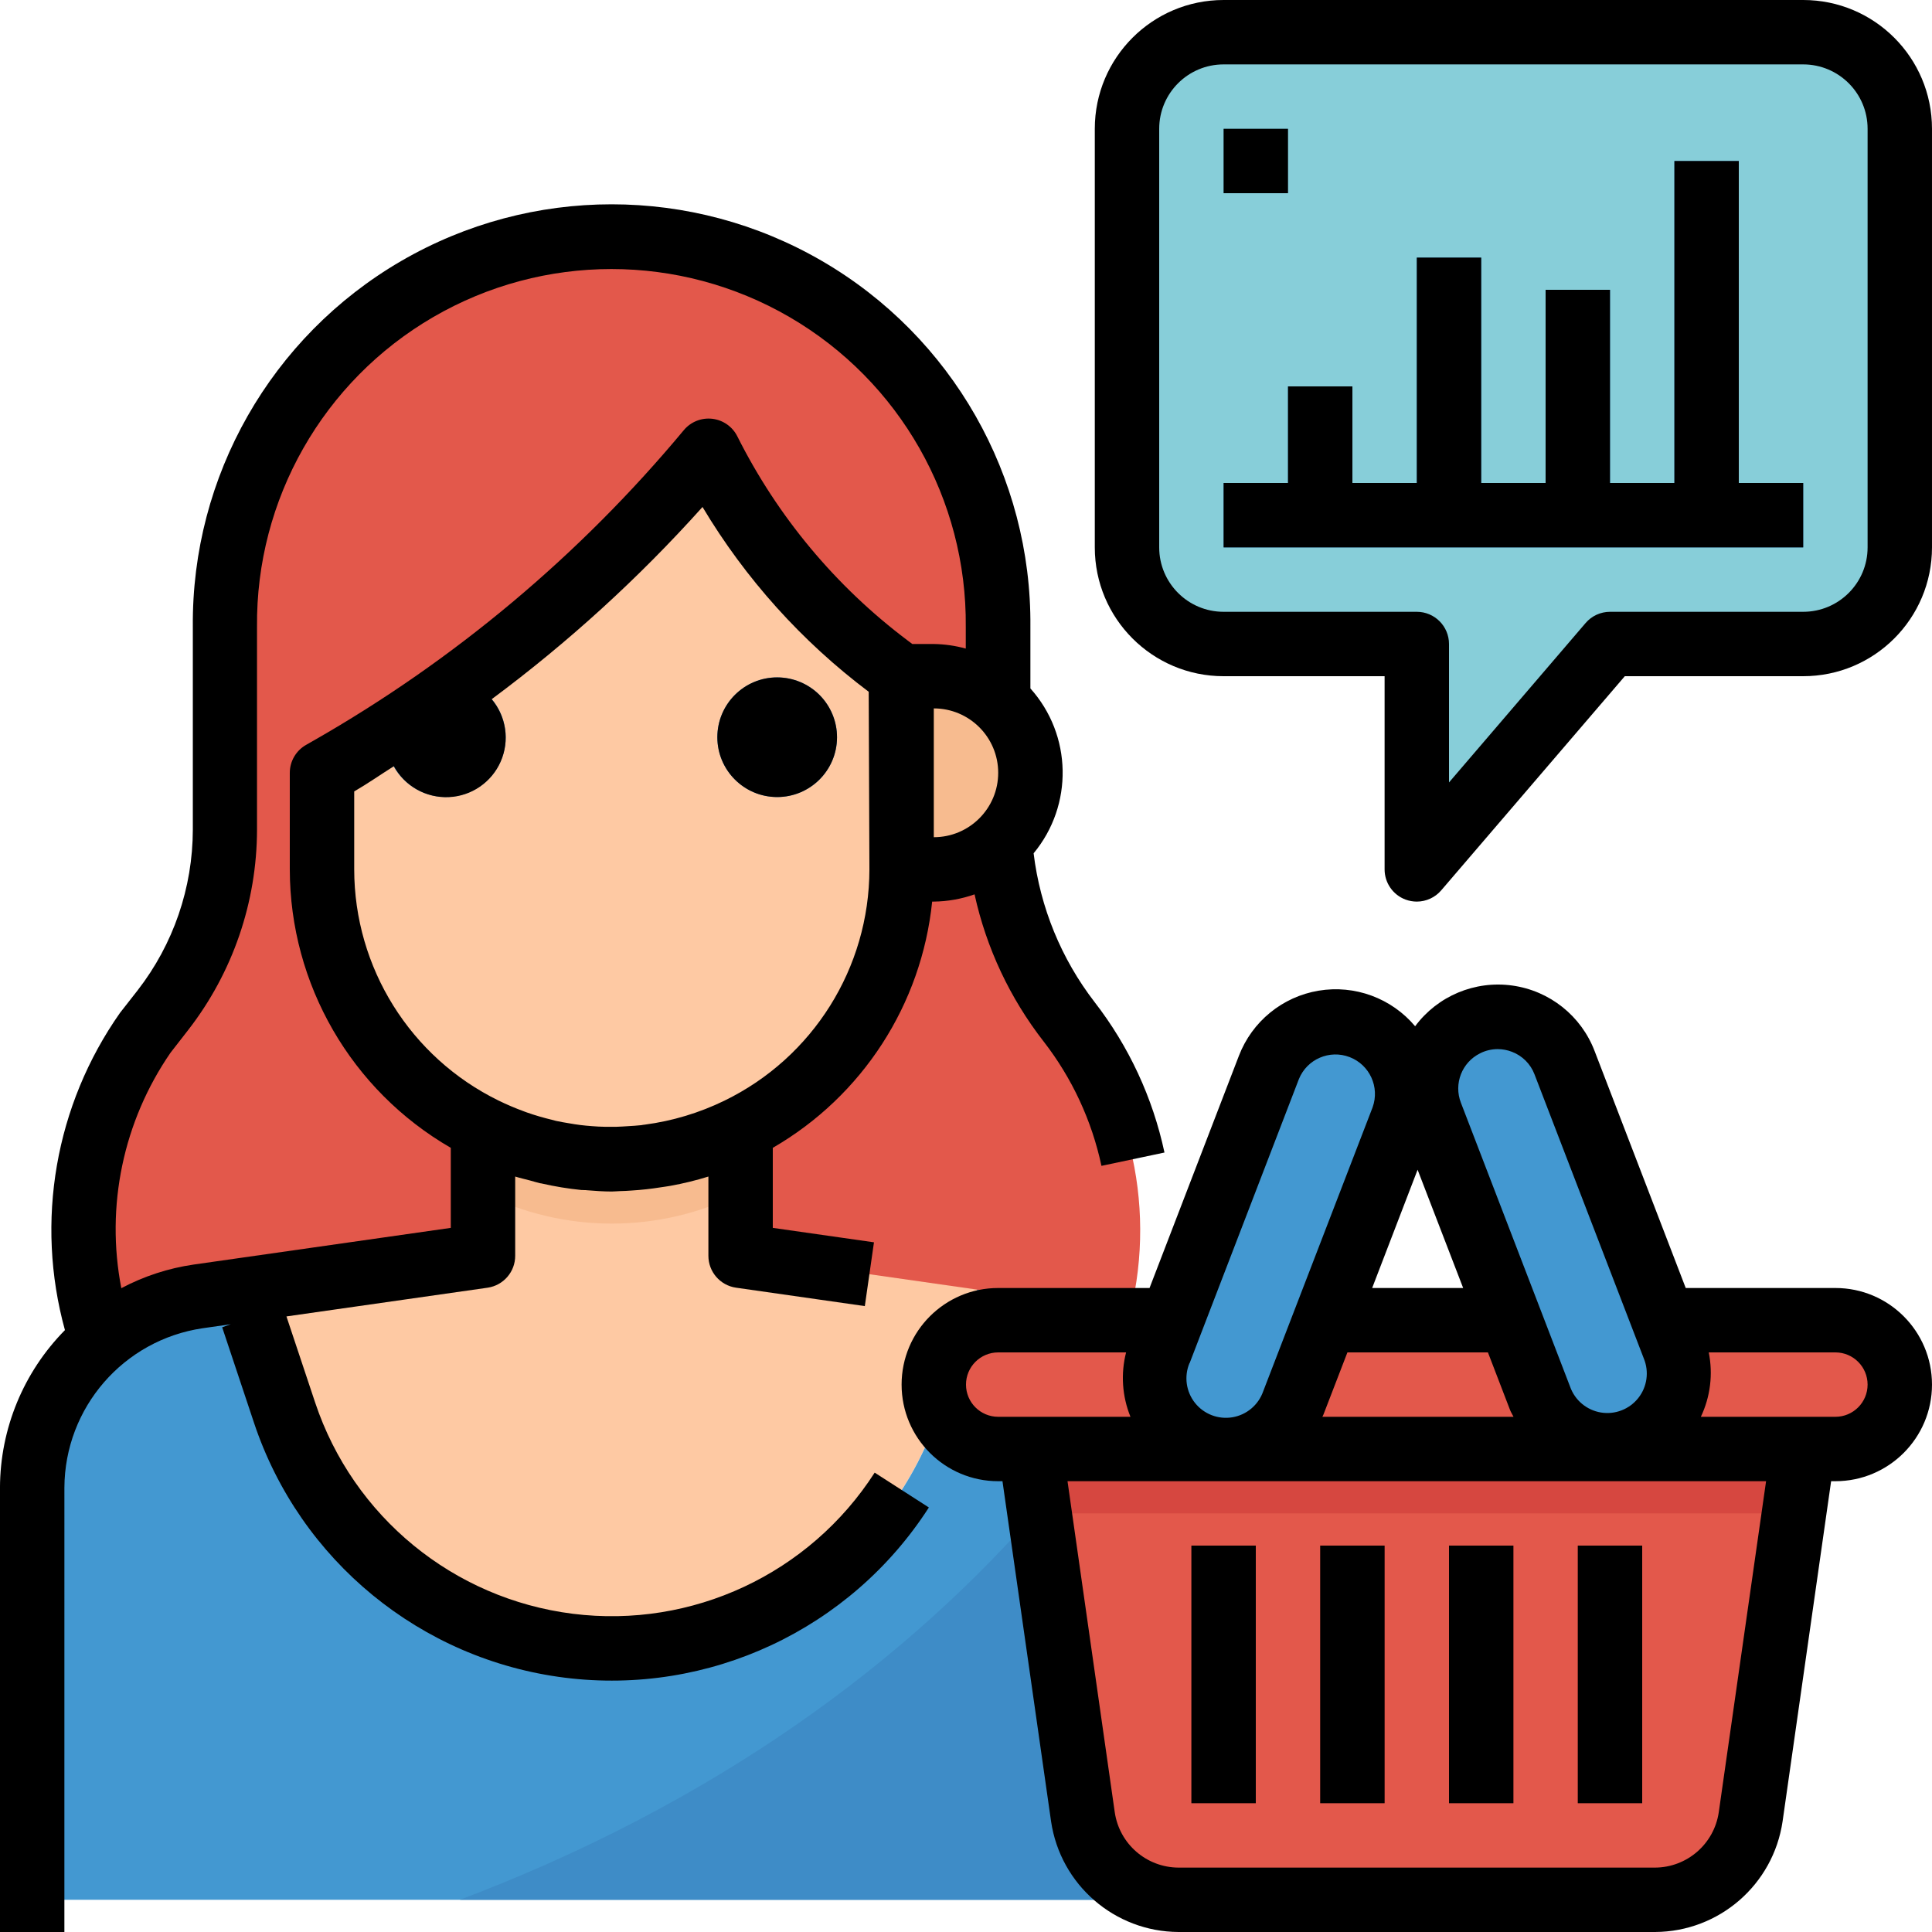 <svg height="480pt" viewBox="0 0 480 480" width="480pt" xmlns="http://www.w3.org/2000/svg"><path d="m267.855 256.602-4.383-5.641c-9.961-12.812-15.375-28.574-15.383-44.801v-50.398c-.023-53.027-43.016-96-96.043-96h-.109c-53.012-.008-96 42.941-96.051 95.949v50.402c-.008 16.227-5.422 31.988-15.383 44.797l-4.383 5.641c-16.211 23.227-19.914 52.957-9.891 79.449h251.512c10.008-26.477 6.309-56.188-9.887-79.398zm0 0" fill="#e3584b"/><path d="m224 168h8c13.254 0 24 10.746 24 24s-10.746 24-24 24h-8zm0 0" fill="#f7bb8f"/><path d="m152 288c-39.766 0-72-32.234-72-72v-24l1.754-1c35.871-20.504 67.789-47.258 94.246-79 10.52 21.047 25.797 39.352 44.625 53.465l3.375 2.535v48c0 39.766-32.234 72-72 72zm0 0" fill="#fec9a3"/><path d="m151.938 409.551c36.871 0 69.602-23.594 81.262-58.574l9.602-30.57-58.801-8.406v-31.574c-9.934 4.977-20.891 7.57-32 7.574-5.387.004-10.754-.609-16-1.824-5.543-1.277-10.914-3.207-16-5.75v31.574l-58.879 8.406 9.543 30.57c11.664 34.98 44.398 58.574 81.273 58.574zm0 0" fill="#fec9a3"/><path d="m254.793 322.113-11.961-1.707-9.602 30.57c-11.66 34.98-44.395 58.574-81.266 58.574-36.875 0-69.609-23.594-81.27-58.574l-9.574-30.57-11.914 1.707c-23.633 3.379-41.191 23.613-41.207 47.488v102.398h288v-102.398c-.016-23.875-17.574-44.109-41.207-47.488zm0 0" fill="#4398d1"/><path d="m114.238 472h181.762v-102.398c-.016-11.102-3.898-21.852-10.977-30.402-46.953 72.48-114.887 111.703-170.785 132.801zm0 0" fill="#3e8cc7"/><path d="m448 160h-48l-48 56v-56h-48c-13.254 0-24-10.746-24-24v-104c0-13.254 10.746-24 24-24h144c13.254 0 24 10.746 24 24v104c0 13.254-10.746 24-24 24zm0 0" fill="#87ced9"/><g fill="#3181bd"><path d="m320 96h16v32h-16zm0 0"/><path d="m352 64h16v64h-16zm0 0"/><path d="m384 72h16v56h-16zm0 0"/><path d="m416 40h16v88h-16zm0 0"/></g><path d="m304 32h16v16h-16zm0 0" fill="#5eb3d1"/><g fill="#3181bd"><path d="m304 120h144v16h-144zm0 0"/><path d="m193.098 168.297c-8.207-.004-14.863 6.641-14.875 14.844-.008 8.207 6.633 14.867 14.836 14.883 8.207.016 14.871-6.617 14.895-14.824.008-3.945-1.555-7.734-4.34-10.531-2.785-2.793-6.57-4.367-10.516-4.371zm0 0"/><path d="m110.77 198.016c7.32.027 13.566-5.297 14.695-12.531s-3.195-14.207-10.176-16.414c-6.289 4.633-12.703 9.105-19.297 13.305 0 .266-.082.512-.082.801.02 8.195 6.664 14.832 14.859 14.84zm0 0"/></g><path d="m184 296.426v-16c-9.934 4.977-20.891 7.57-32 7.574-5.387.004-10.754-.609-16-1.824-5.543-1.277-10.914-3.207-16-5.75v16c20.137 10.102 43.863 10.102 64 0zm0 0" fill="#f7bb8f"/><path d="m248 328h208c8.836 0 16 7.164 16 16s-7.164 16-16 16h-208c-8.836 0-16-7.164-16-16s7.164-16 16-16zm0 0" fill="#e3584b"/><path d="m411.199 472h-118.398c-11.945 0-22.074-8.781-23.762-20.609l-13.039-91.391h192l-13.055 91.391c-1.688 11.82-11.805 20.602-23.746 20.609zm0 0" fill="#e3584b"/><path d="m296.801 358.113c-8.203-4.102-11.949-13.758-8.656-22.312l27.152-70.609c1.801-4.688 5.5-8.395 10.18-10.211 4.684-1.816 9.914-1.57 14.402.676 8.203 4.102 11.949 13.762 8.656 22.32l-27.199 70.609c-1.801 4.672-5.492 8.371-10.16 10.188-4.672 1.812-9.891 1.574-14.375-.66zm0 0" fill="#4398d1"/><path d="m407.199 357c8.203-4.102 11.949-13.762 8.656-22.32l-27.152-70.609c-1.805-4.684-5.5-8.391-10.184-10.203-4.68-1.816-9.91-1.57-14.398.676-8.203 4.098-11.949 13.758-8.656 22.312l27.199 70.609c1.805 4.672 5.492 8.371 10.164 10.184 4.668 1.816 9.887 1.582 14.371-.648zm0 0" fill="#4398d1"/><g fill="#c9433c"><path d="m328 384h16v64h-16zm0 0"/><path d="m296 384h16v64h-16zm0 0"/><path d="m392 384h16v64h-16zm0 0"/><path d="m360 384h16v64h-16zm0 0"/></g><path d="m445.711 376 2.289-16h-192l2.289 16zm0 0" fill="#d64740"/><path d="m193.098 168.297c-8.207-.004-14.863 6.641-14.875 14.844-.008 8.207 6.633 14.867 14.836 14.883 8.207.016 14.871-6.617 14.895-14.824.008-3.945-1.555-7.734-4.34-10.531-2.785-2.793-6.57-4.367-10.516-4.371zm0 0"/><path d="m16 369.602c.09-19.875 14.684-36.703 34.344-39.602l6.984-1-2.129.762 7.914 23.742c11.406 34.203 41.434 58.824 77.211 63.312 35.777 4.484 70.953-11.961 90.453-42.289l-13.465-8.656c-16.168 25.148-45.332 38.785-74.996 35.066-29.664-3.719-54.559-24.129-64.02-52.488l-7.129-21.387 50.008-7.141c3.926-.586 6.828-3.957 6.824-7.922v-19.688c1.207.375 2.457.648 3.688.977.84.223 1.672.496 2.512.688.145 0 .297.039.441.07 3.215.734 6.473 1.27 9.75 1.602.496.047.992 0 1.488.07 2.031.16 4.059.312 6.121.312.672 0 1.328-.086 2-.102.984 0 1.953-.09 2.93-.145 2.445-.152 4.855-.418 7.238-.801.801-.129 1.602-.215 2.398-.367 3.191-.574 6.34-1.344 9.434-2.305v19.688c0 3.98 2.926 7.355 6.863 7.922l32 4.574 2.273-15.848-25.137-3.586v-19.887c22.25-12.855 36.977-35.609 39.594-61.176h.406c3.453-.043 6.875-.648 10.129-1.801 2.926 13.328 8.801 25.832 17.191 36.594 7.039 9.078 11.938 19.629 14.336 30.863l15.656-3.312c-2.906-13.605-8.84-26.379-17.359-37.375-8.281-10.738-13.516-23.508-15.152-36.969 9.918-11.965 9.578-29.391-.801-40.961v-15.32c.328-37.387-19.43-72.078-51.758-90.867-32.324-18.789-72.246-18.789-104.574 0-32.324 18.789-52.082 53.48-51.758 90.867v50.402c-.02 14.453-4.84 28.492-13.703 39.91l-4.383 5.602c-16.113 22.91-21.133 51.828-13.688 78.832-10.297 10.43-16.09 24.48-16.137 39.137v110.398h16zm164-96.152c-6.242 3.043-12.934 5.059-19.816 5.965-.289 0-.566.098-.855.129-1.098.129-2.191.176-3.297.25-.961.062-1.918.129-2.887.152-.969.023-1.93 0-2.898 0-.965 0-2.133-.082-3.199-.16-1.062-.082-1.941-.16-2.902-.281-.961-.121-1.879-.273-2.809-.434-1.078-.184-2.152-.352-3.199-.59-.344-.082-.68-.184-1.023-.266-2.098-.512-4.176-1.109-6.227-1.832l-.727-.27c-2.145-.785-4.246-1.68-6.297-2.68-21.93-10.738-35.844-33.016-35.863-57.434v-19.367c3.375-1.961 6.559-4.191 9.855-6.266 2.711 4.949 7.996 7.926 13.633 7.68 5.633-.246 10.641-3.676 12.906-8.844 2.262-5.164 1.395-11.172-2.242-15.484 19.02-14.121 36.57-30.121 52.383-47.758 10.66 17.832 24.684 33.426 41.289 45.91l.176 44.129c-.039 24.453-14.012 46.75-36 57.449zm52-97.449c8.836 0 16 7.164 16 16s-7.164 16-16 16zm-189.602 85.504 4.387-5.641c11.039-14.23 17.043-31.723 17.07-49.734v-50.402c-.301-31.652 16.414-61.035 43.777-76.949 27.367-15.914 61.168-15.914 88.535 0 27.363 15.914 44.078 45.297 43.777 76.949v5.41c-2.59-.715-5.262-1.098-7.945-1.137h-5.336l-1.238-.93c-17.797-13.398-32.246-30.73-42.227-50.645-1.203-2.418-3.547-4.066-6.23-4.379s-5.344.75-7.074 2.824c-25.824 31.031-57.008 57.176-92.07 77.184l-1.754 1c-2.508 1.414-4.062 4.066-4.07 6.945v24c.039 28.543 15.281 54.906 40 69.176v19.887l-63.922 9.121c-6.27.91-12.336 2.895-17.934 5.863-3.941-20.367.477-41.465 12.254-58.543zm0 0"/><path d="m456 320h-37.184l-22.617-58.809c-3.32-8.777-11.168-15.043-20.461-16.336-9.297-1.297-18.559 2.578-24.152 10.113-5.871-6.984-14.996-10.344-23.992-8.836-8.996 1.508-16.523 7.664-19.793 16.18l-22.199 57.688h-37.602c-13.254 0-24 10.746-24 24s10.746 24 24 24h1.062l12.074 84.52c2.316 15.727 15.77 27.402 31.664 27.48h118.398c15.902-.07 29.363-11.75 31.68-27.48l12.059-84.52h1.062c13.254 0 24-10.746 24-24s-10.746-24-24-24zm-127.199 31.457 5.961-15.457h34.91l5.512 14.344c.23.586.586 1.098.848 1.656h-47.496c.074-.191.199-.352.266-.543zm38.91-89.762c1.359-.684 2.855-1.043 4.379-1.047 1.215.004 2.422.23 3.559.672 2.578.984 4.617 3.02 5.598 5.602l27.16 70.605c1.352 3.289.816 7.055-1.402 9.836-2.215 2.781-5.762 4.145-9.27 3.566-3.508-.582-6.43-3.016-7.629-6.363l-27.152-70.605c-1.82-4.707.25-10.027 4.773-12.266zm-15.512 28.922 11.32 29.383h-22.609zm-56.641 48.055 27.16-70.609c2.023-4.93 7.621-7.344 12.598-5.43 4.977 1.914 7.512 7.453 5.707 12.473l-27.199 70.598c-1.188 3.367-4.109 5.824-7.629 6.414-3.52.59-7.082-.777-9.305-3.574-2.219-2.797-2.742-6.574-1.371-9.871zm-55.559 5.328c0-4.418 3.582-8 8-8h31.777c-1.363 5.312-.98 10.922 1.086 16h-32.863c-4.418 0-8-3.582-8-8zm187.023 106.258c-1.152 7.859-7.879 13.699-15.824 13.742h-118.398c-7.953-.035-14.688-5.875-15.84-13.742l-11.738-82.258h173.555zm28.977-98.258h-33.426c2.367-4.98 3.055-10.594 1.961-16h31.465c4.418 0 8 3.582 8 8s-3.582 8-8 8zm0 0"/><path d="m328 384h16v64h-16zm0 0"/><path d="m296 384h16v64h-16zm0 0"/><path d="m392 384h16v64h-16zm0 0"/><path d="m360 384h16v64h-16zm0 0"/><path d="m448 0h-144c-17.672 0-32 14.328-32 32v104c0 17.672 14.328 32 32 32h40v48c0 3.348 2.086 6.344 5.223 7.504.891.324 1.832.492 2.777.496 2.336-.004 4.555-1.023 6.07-2.801l45.609-53.199h44.32c17.672 0 32-14.328 32-32v-104c0-17.672-14.328-32-32-32zm16 136c0 8.836-7.164 16-16 16h-48c-2.336.004-4.555 1.023-6.07 2.801l-33.93 39.598v-34.398c0-4.418-3.582-8-8-8h-48c-8.836 0-16-7.164-16-16v-104c0-8.836 7.164-16 16-16h144c8.836 0 16 7.164 16 16zm0 0"/><path d="m432 40h-16v80h-16v-48h-16v48h-16v-56h-16v56h-16v-24h-16v24h-16v16h144v-16h-16zm0 0"/><path d="m304 32h16v16h-16zm0 0"/></svg>